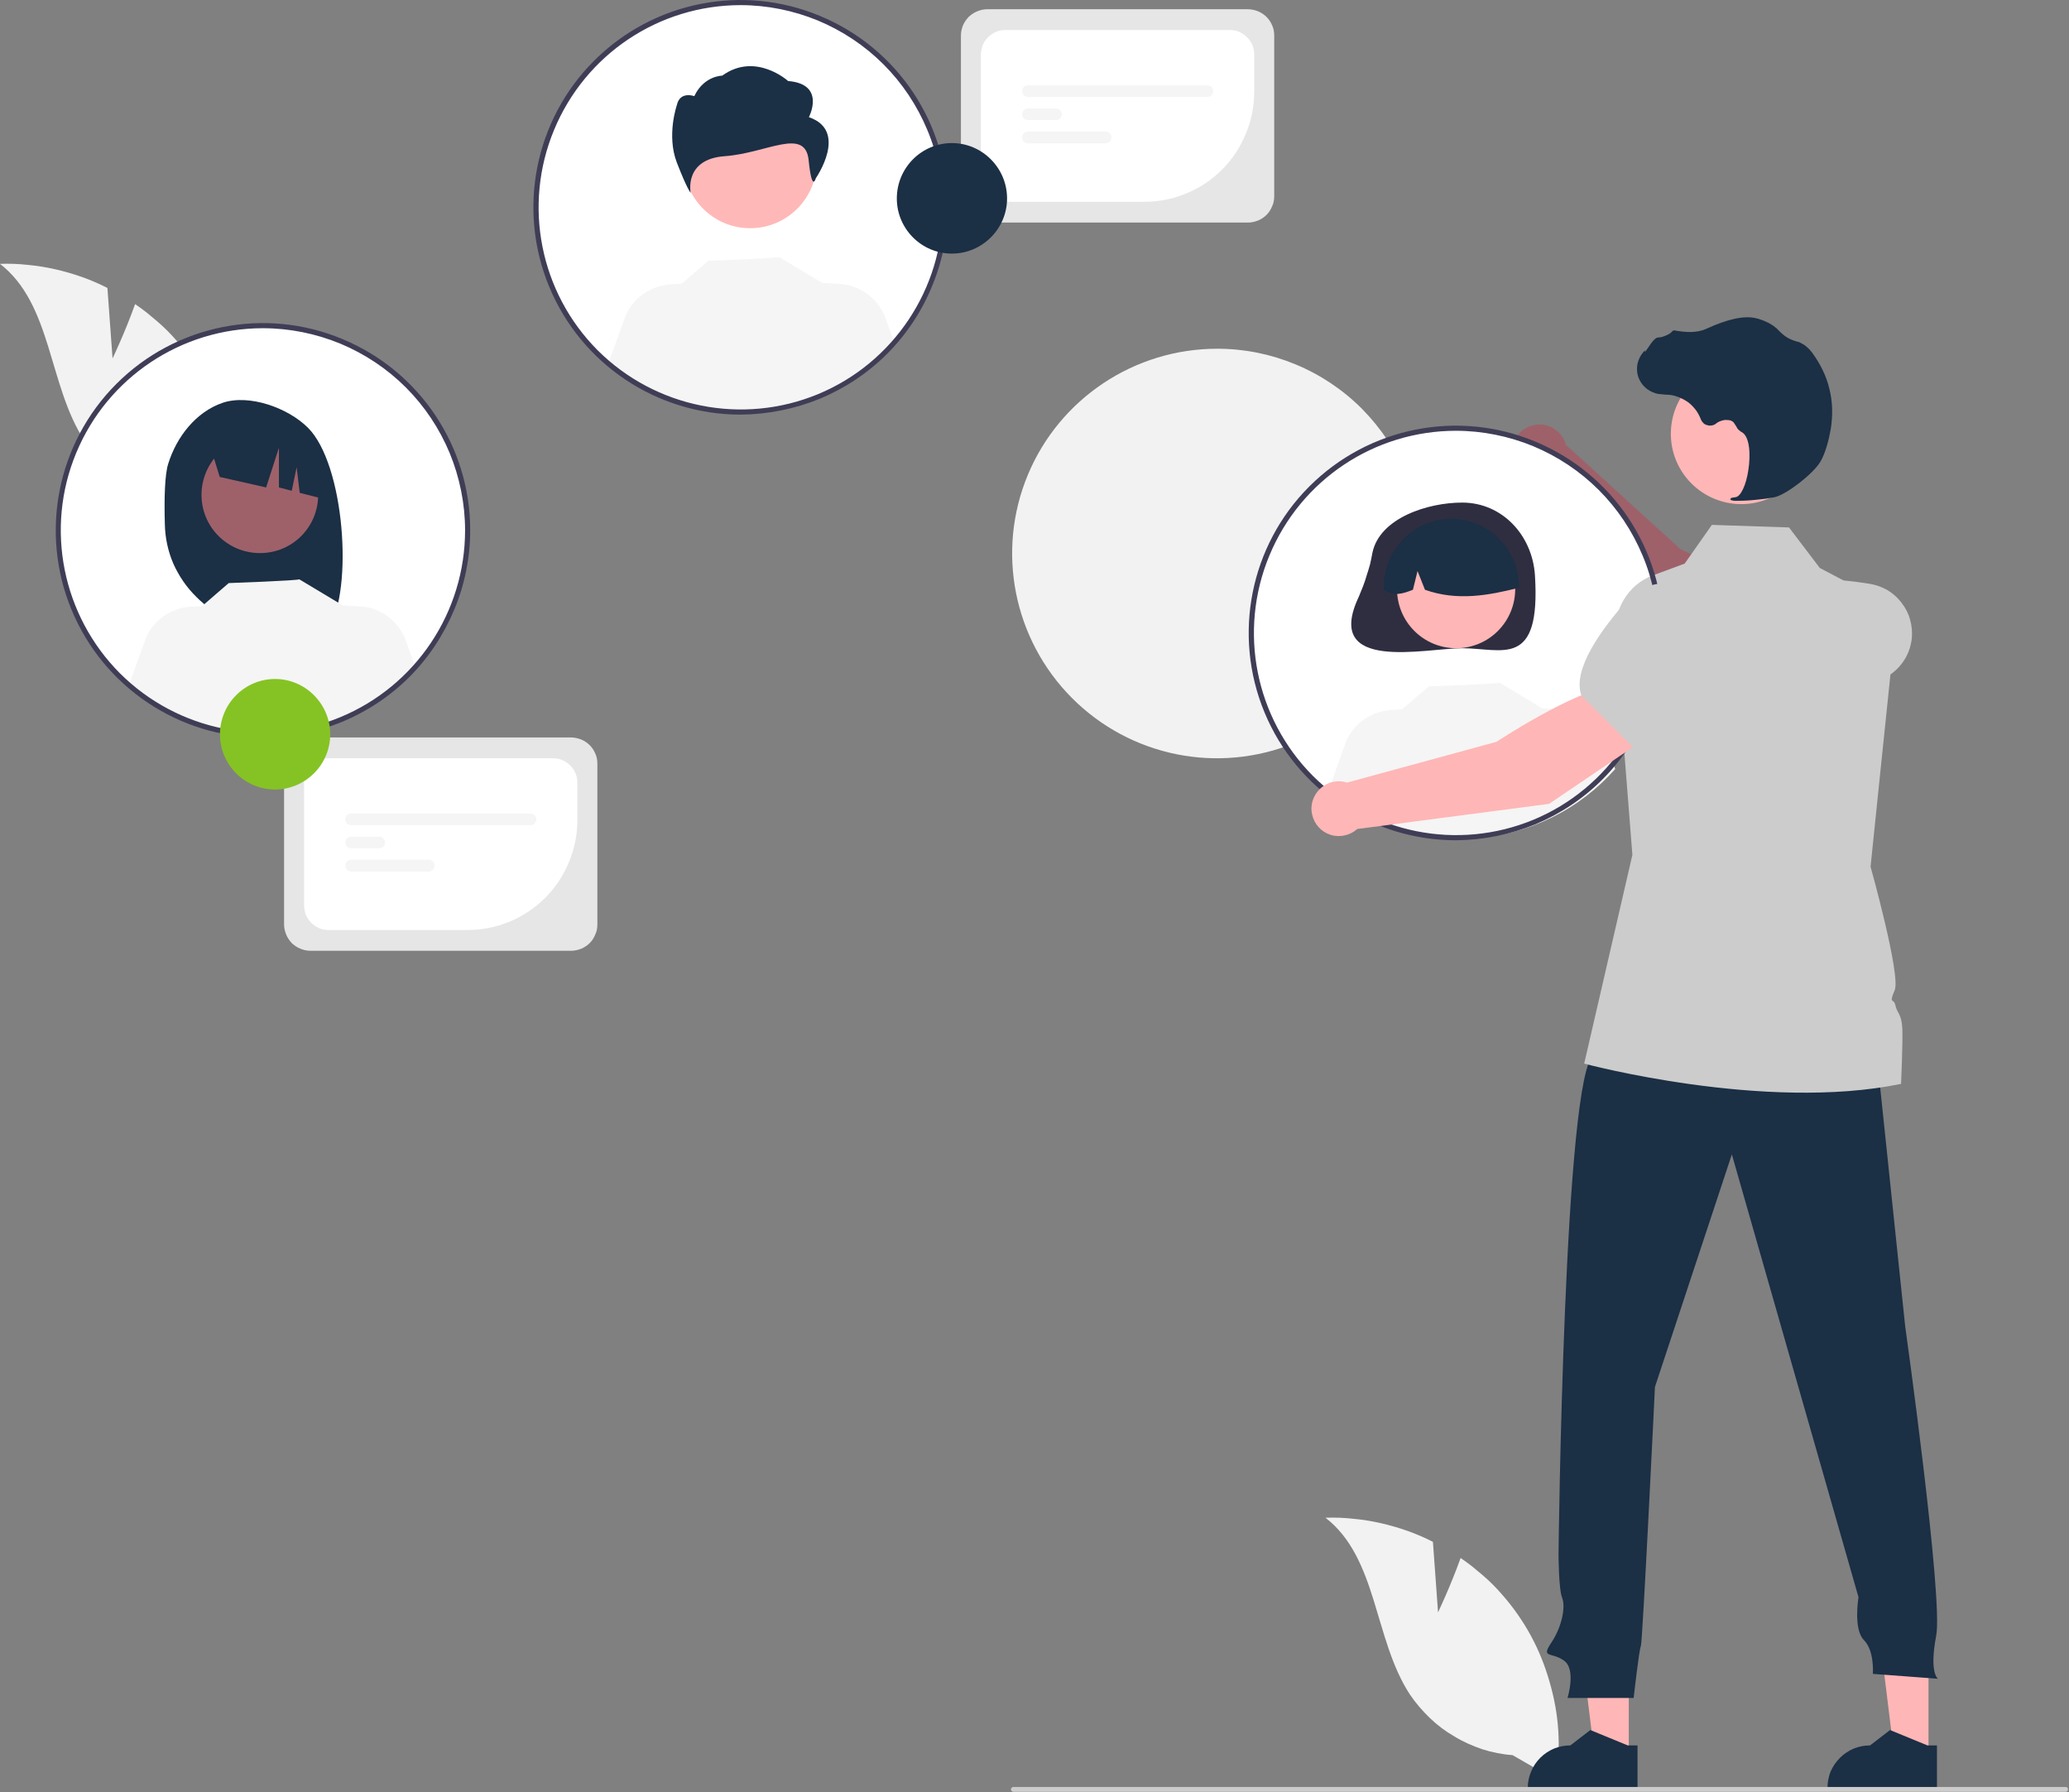 <svg version="1.2" xmlns="http://www.w3.org/2000/svg" viewBox="0 0 807 699" width="807" height="699">
	<rect x="0" y="0" width="807" height="699" fill="#808080" stroke="none"/>
	<title>team-svg</title>
	<style>
		.s0 { fill: #f2f2f2 } 
		.s1 { fill: #9e616a } 
		.s2 { fill: #cccccc } 
		.s3 { fill: #ffffff } 
		.s4 { fill: #2f2e41 } 
		.s5 { fill: #ffb6b6 } 
		.s6 { fill: #1b2f45 } 
		.s7 { fill: #f5f5f5 } 
		.s8 { fill: #3f3d56 } 
		.s9 { fill: #ffb8b8 } 
		.s10 { fill: #e6e6e6 } 
		.s11 { fill: #85c324 } 
	</style>
	<path id="Layer" class="s0" d="m554.5 216c-0.1 32.3-19.6 61.4-49.4 73.7-29.9 12.3-64.2 5.4-87-17.5-22.8-22.9-29.6-57.2-17.2-87 12.4-29.8 41.6-49.2 73.9-49.2 10.5 0 20.9 2.1 30.5 6.1 9.7 4 18.5 9.9 25.9 17.3 7.4 7.5 13.3 16.3 17.3 26 4 9.7 6 20.1 6 30.6z"/>
	<path id="Layer" class="s1" d="m687.3 262.5l11.2-21.4c-10-12.2-43-26.9-43-26.9l-44.7-40.7c-1-3.7-3.9-6.6-7.6-7.6-3.6-1-7.6 0.1-10.3 2.7-2.7 2.7-3.8 6.7-2.8 10.4 1 3.6 3.9 6.5 7.5 7.5l48.3 57.9z"/>
	<path id="Layer" class="s2" d="m681.9 261l15.8 5.1q4.3 1.4 8.8 2 4.4 0.6 8.9 0.5 4.5-0.1 9-0.9 4.4-0.8 8.6-2.4 2.6-1 4.8-2.6 2.2-1.6 3.9-3.8 1.7-2.2 2.7-4.7 1-2.6 1.3-5.3c0.2-2.4 0-4.9-0.7-7.3-0.6-2.3-1.8-4.6-3.3-6.5-1.5-2-3.3-3.6-5.4-4.9-2.1-1.2-4.5-2.1-6.9-2.5-14.9-2.4-34-3.6-40.8 4.5l-0.1 0.1z"/>
	<path id="Layer" class="s3" d="m567.9 326.7c-44.2 0-79.8-35.7-79.8-79.9 0-44.1 35.6-79.8 79.8-79.8 44.1 0 79.8 35.7 79.8 79.8 0 44.2-35.7 79.9-79.8 79.9z"/>
	<path id="Layer" class="s4" d="m535.3 215.6q-0.4 2.2-0.9 4.4-0.6 2.2-1.3 4.3-0.6 2.1-1.4 4.2-0.8 2.1-1.7 4.2c-14.1 29.8 26 20.1 40.3 20.1 15.7 0 30.7 8.2 28.4-28.4-1-15.6-12.7-28.4-28.4-28.4-13.4 0-32.2 6-35 19.6z"/>
	<path id="Layer" class="s5" d="m568 252.8c-12.8 0-23.1-10.3-23.1-23.1 0-12.7 10.3-23.1 23.1-23.1 12.7 0 23 10.4 23 23.1 0 12.8-10.3 23.1-23 23.1z"/>
	<path id="Layer" class="s6" d="m552.3 206.2c4-2.5 8.7-3.8 13.4-3.9 4.7 0 9.4 1.2 13.5 3.5 4.1 2.4 7.5 5.8 9.8 9.9 2.4 4.1 3.5 8.8 3.5 13.5-11.8 3-24.1 5.3-36.7 0.8l-2.9-7.3-1.8 7.3c-3.8 1.5-7.6 2.8-11.4-0.1q-0.1-3.5 0.7-6.9 0.8-3.5 2.4-6.6 1.7-3.1 4.1-5.7 2.4-2.6 5.4-4.5z"/>
	<path id="Layer" class="s7" d="m630 299.9c-6.9 7.8-15.2 14.2-24.5 18.8-9.3 4.6-19.4 7.4-29.7 8.1-10.4 0.8-20.8-0.5-30.6-3.7-9.9-3.3-19-8.4-26.9-15.1l6.8-19.1q1.2-2.6 3-4.7 1.8-2.2 4.1-3.7 2.3-1.6 4.9-2.5 2.7-0.9 5.5-1.1l4.3-0.3 10.4-8.9c0 0 28-1 27.6-1.5l16.9 10.2v-0.1l6.7 0.4q2.8 0.2 5.4 1.1 2.7 0.9 5 2.5 2.3 1.6 4.1 3.7 1.8 2.2 2.9 4.7z"/>
	<path id="Layer" class="s0" d="m560.9 628.8l-2-27.5q-4.9-2.5-10-4.3-5.1-1.8-10.4-3-5.3-1.2-10.7-1.7-5.4-0.6-10.8-0.4c20.4 15.8 18.8 47.3 32.9 68.9 2.3 3.4 4.9 6.4 7.8 9.2 2.9 2.8 6.1 5.2 9.6 7.2 3.4 2.1 7.1 3.7 10.9 5 3.8 1.2 7.8 2 11.8 2.3l17 9.8c0.9-6.4 1.2-12.9 0.8-19.3-0.4-6.5-1.6-12.9-3.4-19.1-1.8-6.3-4.2-12.3-7.3-18-3.1-5.7-6.8-11-11.1-15.9q-1.8-2.1-3.7-4-1.9-1.9-4-3.7-2.1-1.8-4.2-3.5-2.2-1.7-4.4-3.2c-3.8 10.7-8.8 21.2-8.8 21.2z"/>
	<path id="Layer" class="s0" d="m43.9 139.8l-2-27.5q-4.9-2.5-10-4.3-5.1-1.8-10.4-3-5.3-1.2-10.7-1.7-5.4-0.6-10.8-0.4c20.4 15.8 18.8 47.3 32.9 68.9 2.3 3.4 4.9 6.4 7.8 9.2 2.9 2.8 6.1 5.2 9.6 7.2 3.4 2.1 7.1 3.7 10.9 5 3.8 1.2 7.8 2 11.8 2.3l17 9.8c0.9-6.4 1.2-12.9 0.8-19.3-0.4-6.5-1.6-12.9-3.4-19.1-1.8-6.3-4.2-12.3-7.3-18-3.1-5.7-6.8-11-11.1-15.9q-1.8-2.1-3.7-4-1.9-1.9-4-3.7-2.1-1.8-4.2-3.5-2.2-1.7-4.4-3.2c-3.8 10.7-8.8 21.2-8.8 21.2z"/>
	<path id="Layer" class="s5" d="m635.3 685h-13.3l-6.3-51.2h19.6v51.2z"/>
	<path id="Layer" class="s6" d="m638.7 697.9h-42.8v-0.6c0-2.2 0.4-4.3 1.3-6.4 0.8-2 2-3.8 3.6-5.4 1.5-1.5 3.3-2.7 5.4-3.6 2-0.8 4.1-1.2 6.3-1.2l7.8-6 14.6 6h3.8z"/>
	<path id="Layer" class="s5" d="m752.2 685h-13.3l-6.3-51.2h19.6v51.2z"/>
	<path id="Layer" class="s6" d="m755.5 697.9h-42.7v-0.6c0-2.2 0.4-4.3 1.2-6.4 0.9-2 2.1-3.8 3.7-5.4 1.5-1.5 3.3-2.7 5.4-3.6 2-0.8 4.1-1.2 6.3-1.2l7.8-6 14.6 6h3.7z"/>
	<path id="Layer" class="s6" d="m732 411.2l11.1 106c0 0 14.9 106.1 12.1 120.7-2.8 14.7 0.7 16.8 0.7 16.8l-25.4-1.9c0 0 0.7-9-3.5-13.2-4.2-4.2-2.1-16.7-2.1-16.7l-49.4-172.7-30 90.7c0 0-4.8 99.7-5.5 101.1-0.7 1.4-2.8 20.2-2.8 20.2h-25.8c0 0 3.5-11.2-1.4-14.6-4.9-3.5-9.1-0.7-4.9-7 4.2-6.3 5.6-14 4.2-17.5-1.4-3.4-1.4-17.4-1.4-17.4 0 0 2.1-188.2 13.9-194.5 11.9-6.3 110.2 0 110.2 0z"/>
	<path id="Layer" class="s5" d="m679.2 196.6c-15.2 0-27.5-12.3-27.5-27.4 0-15.2 12.3-27.5 27.5-27.5 15.1 0 27.4 12.3 27.4 27.5 0 15.1-12.3 27.4-27.4 27.4z"/>
	<path id="Layer" class="s2" d="m741.5 422.7c-53.2 11-123.6-7.9-123.6-7.9l18.8-81.4-6.7-85.2c-0.8-10.4 5.1-20.2 14.4-23.7l12.7-4.7 10.6-15.1 30.1 1 12 15.8 9.5 5 20.6 11h0.1v0.1l-6.5 62.6-3.9 37.8c0 0 11.9 42.5 9.4 48.2-2.4 5.6-0.3 2.9 0.3 5.9 0.6 3 2.4 3.2 2.7 9.1 0.2 5.9-0.5 21.5-0.5 21.5z"/>
	<path id="Layer" class="s2" d="m805.7 698.8h-410.5q-0.3 0-0.6-0.3-0.3-0.3-0.3-0.7 0-0.3 0.3-0.6 0.3-0.3 0.6-0.3h410.5q0.4 0 0.7 0.3 0.2 0.3 0.2 0.6 0 0.4-0.2 0.7-0.3 0.3-0.7 0.3z"/>
	<path id="Layer" class="s6" d="m677.8 195.3q1.8 0 3.6-0.1 1.8-0.1 3.6-0.3 1.8-0.2 3.6-0.4 1.8-0.3 3.6-0.6c4.7-1.1 15-9.1 17.8-13.8 2.1-3.5 3.4-8.9 4.1-12.9q0.6-3.9 0.5-7.8-0.1-4-1.1-7.9-0.9-3.8-2.7-7.4-1.7-3.5-4.1-6.7-0.5-0.6-1-1.2-0.6-0.6-1.2-1.1-0.6-0.5-1.3-0.9-0.7-0.4-1.5-0.8-0.2-0.1-0.5-0.1-1.1-0.3-2.1-0.7-1-0.4-1.9-0.9-1-0.6-1.8-1.3-0.9-0.7-1.6-1.5-0.2-0.1-0.3-0.3-0.2-0.2-0.3-0.3-0.2-0.2-0.3-0.3-0.2-0.2-0.4-0.3-0.8-0.7-1.7-1.2-0.9-0.6-1.9-1-1-0.5-2-0.8-1-0.4-2-0.6c-4.6-1.1-11 0.3-19.3 4.1-4.1 1.9-8.7 1.3-12.3 0.7q-0.1-0.1-0.3-0.1-0.1 0.1-0.3 0.1-0.1 0.1-0.2 0.1-0.2 0.1-0.3 0.3-0.5 0.5-1.1 0.9-0.7 0.4-1.4 0.7-0.7 0.3-1.4 0.5-0.8 0.2-1.5 0.2c-1.3 0.1-2.6 1.9-4.1 4.2-0.4 0.5-0.8 1.1-1.1 1.5v-0.7l-0.7 0.8c-1.1 1.3-1.8 2.8-2.2 4.4-0.3 1.6-0.3 3.3 0.2 4.9 0.5 1.6 1.4 3.1 2.6 4.2 1.2 1.2 2.7 2 4.3 2.5q0.4 0.1 0.9 0.2 0.5 0.1 1 0.1 0.5 0.1 1 0.1 0.5 0.1 1 0.1c0.8 0 1.6 0.1 2.4 0.2q1.9 0.4 3.6 1.2 1.8 0.8 3.3 2 1.4 1.2 2.6 2.8 1.1 1.6 1.8 3.4 0.3 0.8 1 1.5 0.6 0.6 1.5 0.8 0.9 0.3 1.8 0.1 0.9-0.1 1.6-0.7 0.6-0.5 1.3-0.8 0.7-0.3 1.5-0.5 0.7-0.2 1.5-0.1 0.8 0 1.5 0.2 0.4 0.2 0.7 0.4 0.3 0.2 0.5 0.5 0.2 0.3 0.4 0.6 0.2 0.3 0.4 0.6 0.2 0.4 0.4 0.7 0.2 0.4 0.5 0.7 0.3 0.3 0.6 0.5 0.3 0.3 0.7 0.5c3.2 1.6 3.6 8.9 2.6 15-0.9 5.9-3 10.2-5 10.4-1.6 0.2-1.8 0.3-1.9 0.6l-0.1 0.3 0.2 0.2q0.4 0.1 0.7 0.2 0.3 0 0.7 0.1 0.3 0 0.6 0 0.4 0 0.7 0z"/>
	<path id="Layer" fill-rule="evenodd" class="s8" d="m567.9 327.7c-32.7 0-62.2-19.7-74.7-49.9-12.5-30.2-5.6-65 17.5-88.1 23.1-23.1 57.9-30.1 88.1-17.5 30.2 12.5 49.9 41.9 49.9 74.6 0 10.6-2.1 21.1-6.2 30.9-4 9.8-10 18.8-17.5 26.3-7.5 7.5-16.4 13.4-26.2 17.5-9.8 4-20.3 6.1-30.9 6.2zm0-159.7c-31.9 0-60.6 19.2-72.8 48.7-12.2 29.4-5.5 63.3 17 85.9 22.6 22.5 56.5 29.3 86 17.1 29.4-12.2 48.6-41 48.6-72.9 0-10.3-2-20.6-6-30.1-4-9.6-9.8-18.3-17.1-25.6-7.3-7.3-16-13.1-25.6-17.1-9.5-3.9-19.8-6-30.1-6z"/>
	<path id="Layer" class="s3" d="m288.9 160.7c-44.2 0-79.8-35.7-79.8-79.9 0-44.1 35.6-79.8 79.8-79.8 44.1 0 79.8 35.7 79.8 79.8 0 44.2-35.7 79.9-79.8 79.9z"/>
	<path id="Layer" class="s9" d="m292.6 89c-14.4 0-26-11.7-26-26.1 0-14.4 11.6-26 26-26 14.4 0 26 11.6 26 26 0 14.4-11.6 26.1-26 26.1z"/>
	<path id="f183d98d-beca-4def-af6d-fbe16b93cf6a-816" class="s6" d="m315.5 45.7c0 0 6.8-12.9-8.1-14.1 0 0-12.7-11.5-25.7-2.1 0 0-7.1 0-10.9 8 0 0-5.6-2.1-6.8 3.5 0 0-4.1 11.8 0 22.4 4.1 10.6 5.4 11.8 5.4 11.8 0 0-2.8-13.2 13.4-14.3 16.3-1.2 31.2-11.4 32.6 1.5 1.3 13 2.8 7.1 2.8 7.1 0 0 12.9-18.5-2.7-23.8z"/>
	<path id="Layer" class="s7" d="m348.9 133.9c-6.8 7.8-15.1 14.2-24.4 18.8-9.3 4.6-19.4 7.4-29.8 8.1-10.3 0.8-20.7-0.5-30.6-3.7-9.8-3.3-19-8.4-26.9-15.1l6.9-19.1q1.1-2.6 2.9-4.7 1.8-2.2 4.1-3.7 2.4-1.6 5-2.5 2.6-0.9 5.4-1.1l4.4-0.3 10.4-8.9c0 0 28-1 27.5-1.5l17 10.2v-0.1l6.6 0.4q2.8 0.2 5.5 1.1 2.6 0.9 4.9 2.5 2.3 1.6 4.1 3.7 1.8 2.2 3 4.7z"/>
	<path id="Layer" fill-rule="evenodd" class="s8" d="m288.9 161.7c-32.7 0-62.2-19.7-74.7-49.9-12.5-30.2-5.6-65 17.5-88.1 23.1-23.1 57.9-30.1 88.1-17.5 30.2 12.5 49.9 41.9 49.9 74.6 0 10.6-2.1 21.1-6.2 30.9-4 9.8-10 18.8-17.5 26.3-7.5 7.5-16.4 13.4-26.2 17.5-9.8 4-20.3 6.1-30.9 6.2zm0-159.7c-31.9 0-60.6 19.2-72.8 48.7-12.2 29.4-5.5 63.3 17 85.9 22.6 22.5 56.5 29.3 86 17.1 29.4-12.2 48.6-41 48.6-72.9 0-10.3-2-20.6-6-30.1-4-9.6-9.8-18.3-17.1-25.6-7.3-7.3-16-13.1-25.6-17.1-9.5-3.9-19.8-6-30.1-6z"/>
	<path id="Layer" class="s3" d="m102.6 286.7c-44.2 0-79.9-35.7-79.9-79.9 0-44.1 35.7-79.8 79.9-79.8 44.1 0 79.8 35.7 79.8 79.8 0 44.2-35.7 79.9-79.8 79.9z"/>
	<path id="Layer" class="s6" d="m65.6 180.9c3.3-10.6 10.8-20.2 21.2-23.8 10.3-3.5 25.5 1.9 33.3 9.7 14.3 14.2 17.8 63.1 8 78.5-2-0.1-8.7-0.2-10.7-0.2l-2.8-9.3v9.2q-4.7-0.2-9.5-0.2c-5.3-0.1-10.5-1.2-15.4-3.2-4.9-2.1-9.4-5-13.1-8.8-3.8-3.7-6.8-8.1-9-13-2.1-4.9-3.2-10.1-3.3-15.4-0.3-10.2 0-19.4 1.3-23.5z"/>
	<path id="Layer" class="s1" d="m101.4 215.7c-12.6 0-22.8-10.1-22.8-22.7 0-12.6 10.2-22.8 22.8-22.8 12.6 0 22.7 10.2 22.7 22.8 0 12.6-10.1 22.7-22.7 22.7z"/>
	<path id="Layer" class="s6" d="m81.7 173l26.2-13.1c2.7 1.2 5.2 2.7 7.5 4.6 2.2 1.8 4.2 4 5.9 6.4 1.7 2.4 3 5 4 7.7 1 2.8 1.7 5.6 1.9 8.6l0.7 7.8-11-2.8-1.2-10-1.9 9.2-5-1.3v-15.5l-5 15.5-18.1-4.1z"/>
	<path id="Layer" class="s7" d="m161.8 259.7c-6.8 7.7-15.2 14.1-24.4 18.7-9.3 4.7-19.4 7.4-29.8 8.2-10.3 0.7-20.7-0.6-30.6-3.8-9.9-3.2-19-8.3-26.9-15.1l6.9-19.1q1.1-2.5 2.9-4.7 1.8-2.1 4.1-3.7 2.3-1.6 5-2.5 2.6-0.9 5.4-1.1l4.4-0.2 10.4-9c0 0 27.9-1 27.5-1.5l17 10.2 6.6 0.4q2.8 0.1 5.5 1 2.6 1 4.9 2.5 2.3 1.6 4.1 3.8 1.8 2.1 3 4.7z"/>
	<path id="Layer" fill-rule="evenodd" class="s8" d="m102.6 287.7c-32.7 0-62.2-19.7-74.7-49.9-12.5-30.2-5.6-65 17.5-88.1 23.1-23.1 57.9-30.1 88.1-17.5 30.2 12.5 49.9 41.9 49.9 74.6 0 10.6-2.1 21.1-6.2 30.9-4.1 9.8-10 18.8-17.5 26.3-7.5 7.5-16.4 13.4-26.2 17.5-9.8 4-20.3 6.1-30.9 6.2zm0-159.7c-31.9 0-60.7 19.2-72.9 48.7-12.2 29.4-5.4 63.3 17.1 85.9 22.6 22.5 56.5 29.3 85.9 17.1 29.5-12.2 48.7-41 48.7-72.9 0-10.3-2.1-20.6-6-30.1-4-9.6-9.8-18.3-17.1-25.6-7.3-7.3-16-13.1-25.6-17.1-9.5-3.9-19.8-6-30.1-6z"/>
	<path id="Layer" class="s5" d="m641.6 288.2l-12.1-20.9c-15.6 2-45.8 22-45.8 22l-58.3 15.9c-3.6-1.2-7.6-0.3-10.4 2.3-2.8 2.6-4.1 6.4-3.2 10.2 0.8 3.7 3.5 6.7 7.2 7.9 3.6 1.1 7.6 0.2 10.4-2.3l74.8-9.8z"/>
	<path id="Layer" class="s2" d="m637.5 292l27-22.6 3.9-18.3q0.6-2.7 0.4-5.4-0.2-2.7-1.1-5.3-0.9-2.6-2.5-4.8-1.7-2.3-3.8-4c-1.9-1.5-4.2-2.6-6.5-3.3-2.4-0.7-4.9-0.9-7.3-0.7-2.5 0.2-4.8 0.9-7 2-2.2 1.1-4.2 2.6-5.9 4.5-10 11.2-21.3 26.7-18 36.8v0.2z"/>
	<path id="Layer" class="s10" d="m222.7 370.8h-101.6c-1.4 0-2.7-0.3-3.9-0.8-1.3-0.5-2.4-1.3-3.4-2.2-0.9-1-1.7-2.1-2.2-3.4-0.5-1.2-0.8-2.6-0.8-3.9v-62.6c0-1.4 0.3-2.7 0.8-4 0.5-1.2 1.3-2.3 2.2-3.3 1-0.9 2.1-1.7 3.4-2.2 1.2-0.5 2.5-0.8 3.9-0.8h101.6c1.4 0 2.7 0.3 4 0.8 1.2 0.5 2.4 1.3 3.3 2.2 1 1 1.7 2.1 2.2 3.3 0.6 1.3 0.8 2.6 0.8 4v62.6c0 1.3-0.2 2.7-0.8 3.9-0.5 1.3-1.2 2.4-2.2 3.4-0.9 0.9-2.1 1.7-3.3 2.2-1.3 0.5-2.6 0.8-4 0.8z"/>
	<path id="Layer" class="s3" d="m182.4 362.7h-54.2c-1.2 0-2.5-0.2-3.7-0.7-1.1-0.5-2.2-1.2-3.1-2.1-0.9-0.9-1.6-2-2.1-3.1-0.4-1.2-0.7-2.5-0.7-3.7v-47.8c0-1.3 0.3-2.5 0.7-3.7 0.5-1.2 1.2-2.2 2.1-3.1 0.9-0.9 2-1.6 3.1-2.1 1.2-0.5 2.5-0.7 3.7-0.7h87.4c1.3 0 2.5 0.2 3.7 0.7 1.1 0.5 2.2 1.2 3.1 2.1 0.9 0.9 1.6 1.9 2.1 3.1 0.5 1.2 0.7 2.4 0.7 3.7v14.5c0 5.7-1.1 11.2-3.3 16.4-2.1 5.2-5.3 10-9.2 13.9-4 4-8.7 7.2-13.9 9.3-5.2 2.2-10.8 3.3-16.4 3.3z"/>
	<path id="Layer" class="s7" d="m206.9 321.8h-70c-0.6 0-1.1-0.2-1.6-0.6-0.4-0.5-0.6-1-0.6-1.6 0-0.7 0.2-1.2 0.6-1.7 0.5-0.4 1-0.6 1.6-0.6h70c0.6 0 1.2 0.2 1.6 0.6 0.4 0.5 0.7 1 0.7 1.7 0 0.6-0.3 1.1-0.7 1.6-0.4 0.4-1 0.6-1.6 0.6z"/>
	<path id="Layer" class="s7" d="m147.9 330.8h-11c-0.6 0-1.1-0.2-1.6-0.6-0.4-0.4-0.6-1-0.6-1.6 0-0.6 0.2-1.2 0.6-1.6 0.5-0.5 1-0.7 1.6-0.7h11c0.6 0 1.2 0.2 1.6 0.7 0.4 0.4 0.7 1 0.7 1.6 0 0.6-0.3 1.2-0.7 1.6-0.4 0.4-1 0.6-1.6 0.6z"/>
	<path id="Layer" class="s7" d="m167.3 339.9h-30.4c-0.6 0-1.1-0.3-1.6-0.7-0.4-0.4-0.6-1-0.6-1.6 0-0.6 0.2-1.2 0.6-1.6 0.5-0.5 1-0.7 1.6-0.7h30.4c0.6 0 1.1 0.2 1.6 0.7 0.4 0.4 0.6 1 0.6 1.6 0 0.6-0.2 1.2-0.6 1.6-0.5 0.4-1 0.7-1.6 0.7z"/>
	<path id="Layer" class="s11" d="m107.3 307.9c-11.9 0-21.5-9.7-21.5-21.5 0-11.9 9.6-21.6 21.5-21.6 11.8 0 21.5 9.7 21.5 21.6 0 11.8-9.7 21.5-21.5 21.5z"/>
	<path id="Layer" class="s10" d="m486.7 86.8h-101.6c-1.4 0-2.7-0.3-3.9-0.8-1.3-0.5-2.4-1.3-3.4-2.2-0.9-1-1.7-2.1-2.2-3.4-0.5-1.2-0.8-2.6-0.8-3.9v-62.6c0-1.4 0.3-2.7 0.8-4 0.5-1.2 1.3-2.3 2.2-3.3 1-0.9 2.1-1.7 3.4-2.2 1.2-0.5 2.5-0.8 3.9-0.8h101.6c1.4 0 2.7 0.3 4 0.8 1.2 0.5 2.4 1.3 3.3 2.2 1 1 1.7 2.1 2.2 3.3 0.6 1.3 0.8 2.6 0.8 4v62.6c0 1.3-0.2 2.7-0.8 3.9-0.5 1.3-1.2 2.4-2.2 3.4-0.9 0.9-2.1 1.7-3.3 2.2-1.3 0.5-2.6 0.8-4 0.8z"/>
	<path id="Layer" class="s3" d="m446.4 78.7h-54.2c-1.2 0-2.5-0.2-3.7-0.7-1.1-0.5-2.2-1.2-3.1-2.1-0.9-0.9-1.6-2-2.1-3.1-0.4-1.2-0.7-2.5-0.7-3.7v-47.8c0-1.3 0.3-2.5 0.7-3.7 0.5-1.2 1.2-2.2 2.1-3.1 0.9-0.9 2-1.6 3.1-2.1 1.2-0.5 2.5-0.7 3.7-0.7h87.4c1.3 0 2.5 0.2 3.7 0.7 1.1 0.5 2.2 1.2 3.1 2.1 0.9 0.9 1.6 1.9 2.1 3.1 0.5 1.2 0.7 2.4 0.7 3.7v14.5c0 5.7-1.1 11.2-3.3 16.4-2.1 5.2-5.3 10-9.2 13.9-4 4-8.7 7.2-13.9 9.3-5.2 2.2-10.8 3.3-16.4 3.3z"/>
	<path id="Layer" class="s7" d="m470.9 37.8h-70c-0.6 0-1.1-0.2-1.6-0.6-0.4-0.5-0.6-1-0.6-1.6 0-0.7 0.2-1.2 0.6-1.7 0.5-0.4 1-0.6 1.6-0.6h70c0.6 0 1.2 0.2 1.6 0.6 0.4 0.5 0.7 1 0.7 1.7 0 0.6-0.3 1.1-0.7 1.6-0.4 0.4-1 0.6-1.6 0.6z"/>
	<path id="Layer" class="s7" d="m411.9 46.8h-11c-0.6 0-1.1-0.2-1.6-0.6-0.4-0.4-0.6-1-0.6-1.6 0-0.6 0.2-1.2 0.6-1.6 0.5-0.5 1-0.7 1.6-0.7h11c0.6 0 1.2 0.2 1.6 0.7 0.4 0.4 0.7 1 0.7 1.6 0 0.6-0.3 1.2-0.7 1.6-0.4 0.4-1 0.6-1.6 0.6z"/>
	<path id="Layer" class="s7" d="m431.3 55.9h-30.4c-0.6 0-1.1-0.3-1.6-0.7-0.4-0.4-0.6-1-0.6-1.6 0-0.6 0.2-1.2 0.6-1.6 0.5-0.5 1-0.7 1.6-0.7h30.4c0.6 0 1.1 0.2 1.6 0.7 0.4 0.4 0.6 1 0.6 1.6 0 0.6-0.2 1.2-0.6 1.6-0.5 0.4-1 0.7-1.6 0.7z"/>
	<path id="Layer" class="s6" d="m371.3 98.9c-11.9 0-21.5-9.7-21.5-21.5 0-11.9 9.6-21.6 21.5-21.6 11.8 0 21.5 9.7 21.5 21.6 0 11.8-9.7 21.5-21.5 21.5z"/>
</svg>